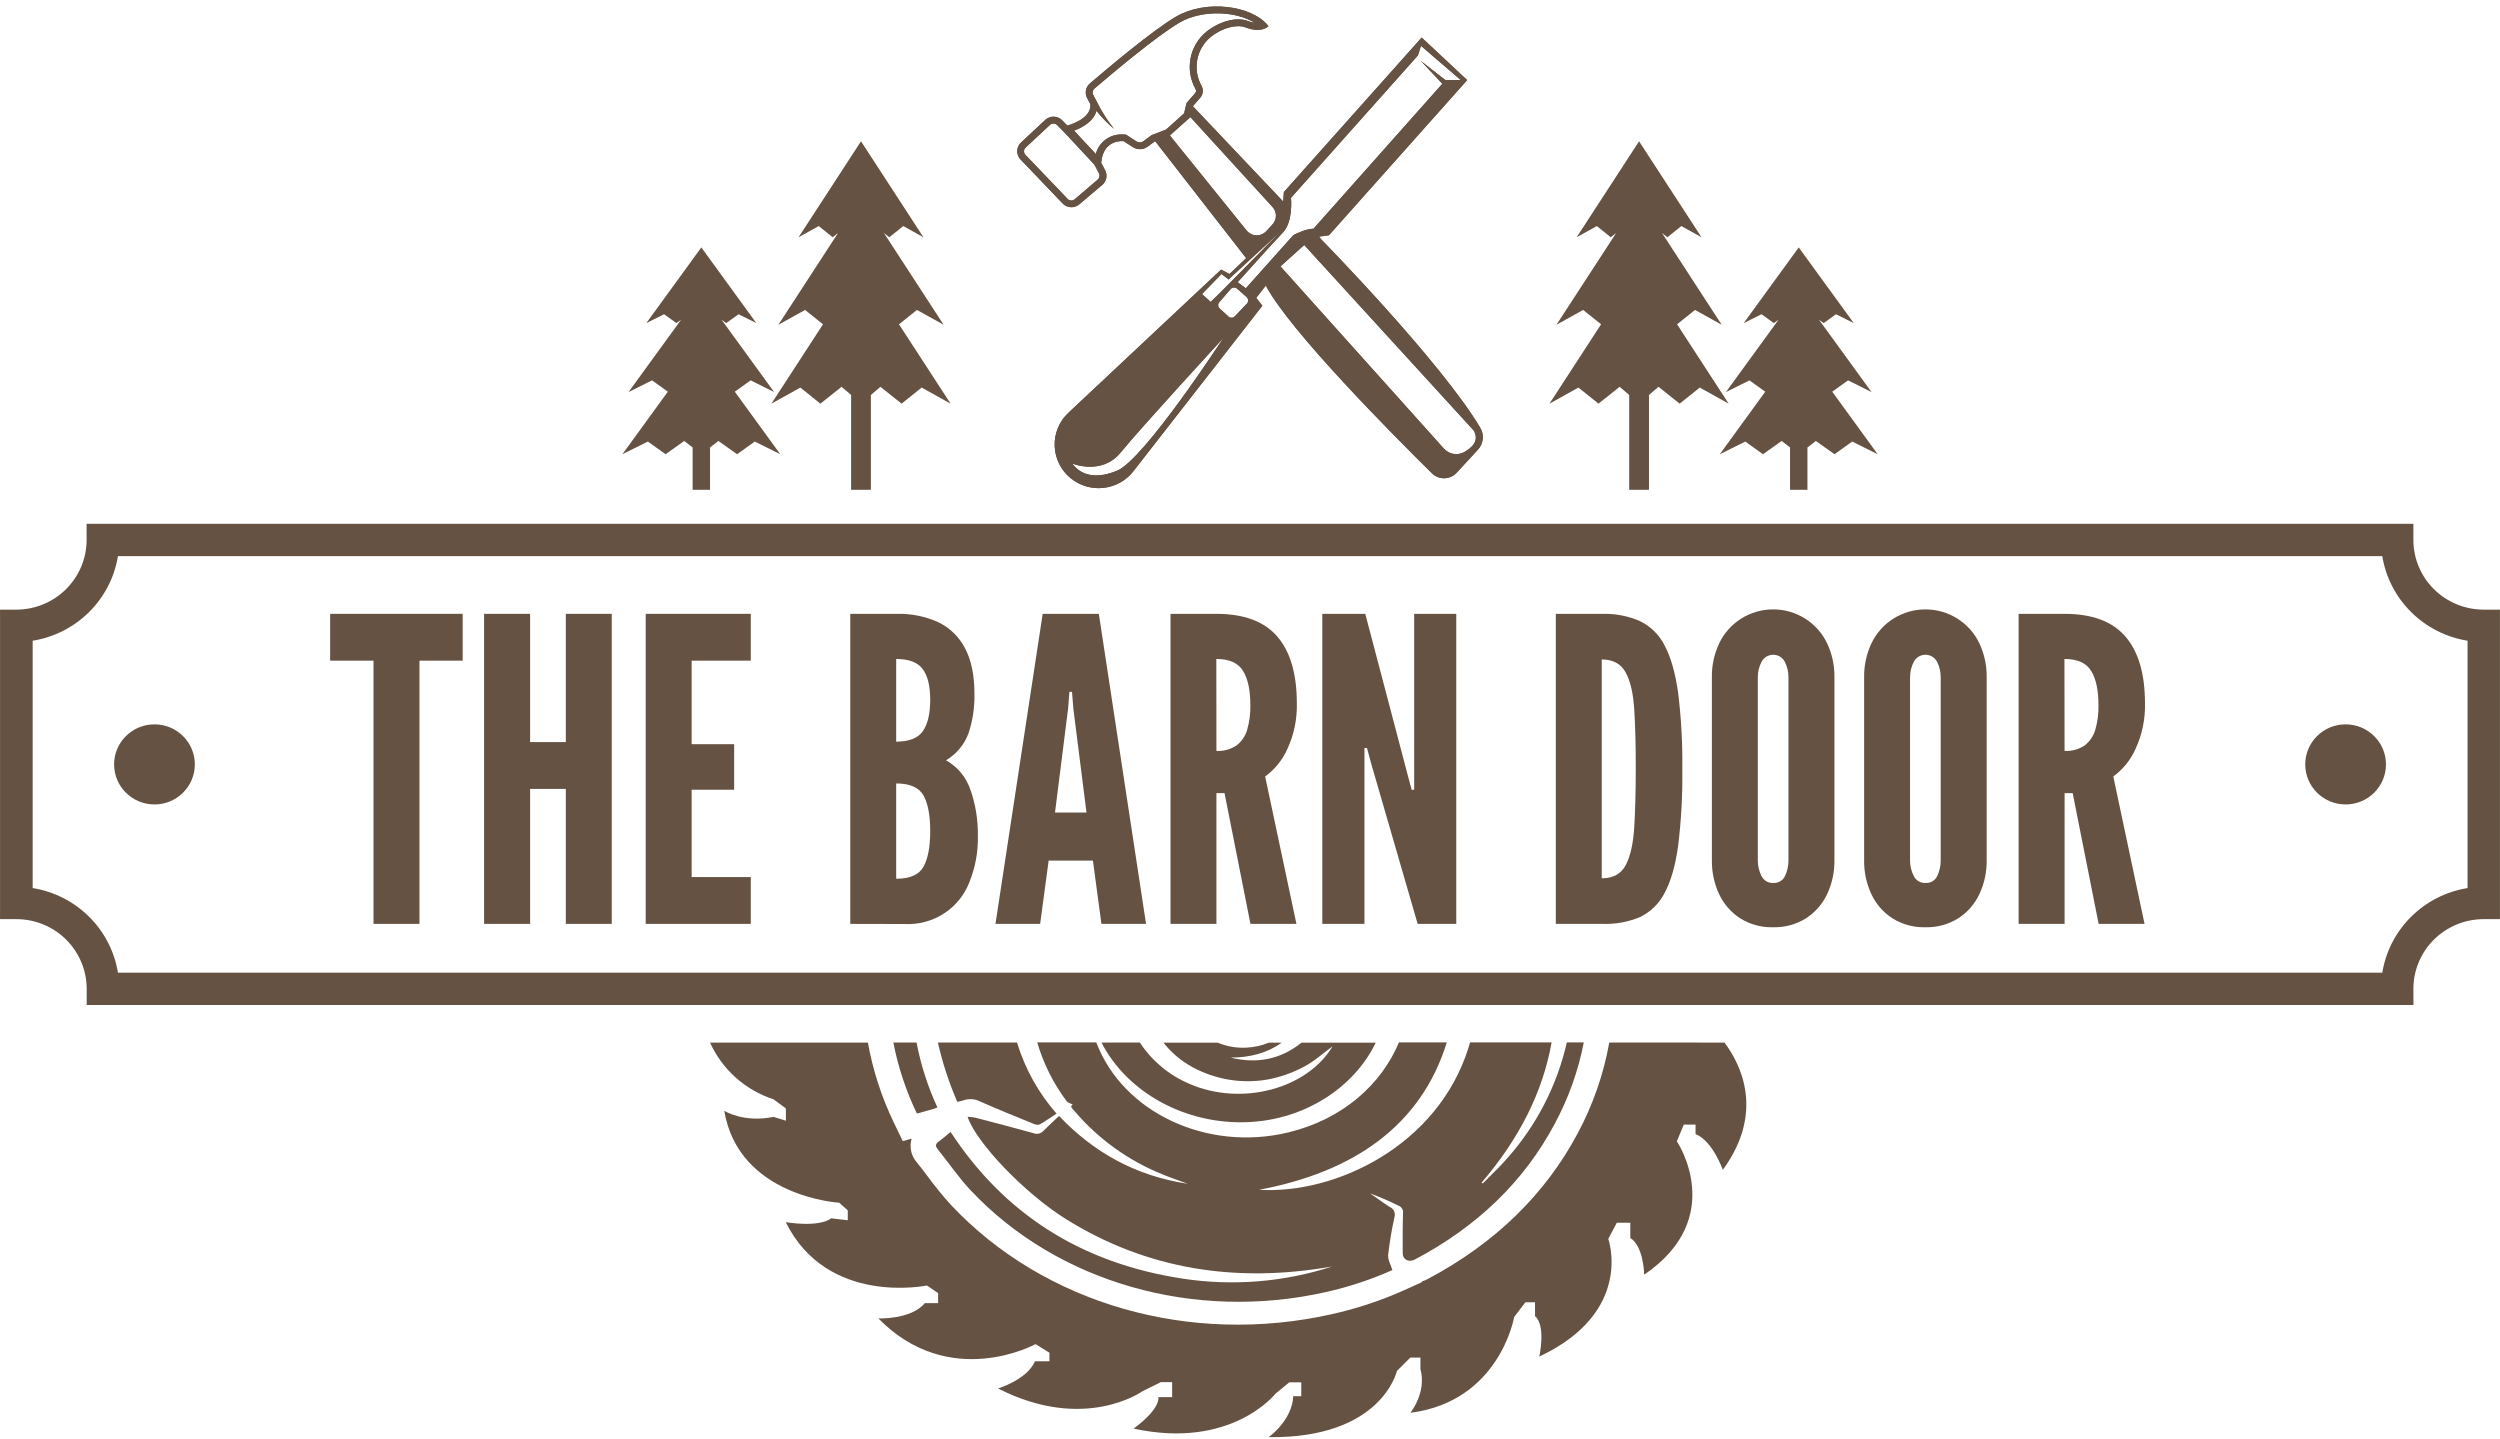 <svg width="139" height="80" viewBox="0 0 139 80" fill="none" xmlns="http://www.w3.org/2000/svg">
<path d="M40.855 21.778L41.734 21.148L43.042 21.799L40.118 17.777L40.379 17.963L41.064 17.472L42.051 17.963L39 13.765V13.75L38.995 13.756L38.988 13.75V13.765L35.936 17.963L36.923 17.472L37.608 17.963L37.87 17.777L34.946 21.799L36.253 21.148L37.132 21.778L34.605 25.255L36.022 24.55L37.005 25.255L38.042 24.518L38.51 24.878V27.233H39.478V24.878L39.944 24.518L40.982 25.255L41.966 24.55L43.383 25.255L40.855 21.778Z" fill="#655242"/>
<path d="M49.983 18.031L50.982 17.232L52.466 18.056L49.147 12.956L49.445 13.192L50.221 12.569L51.343 13.192L47.879 7.866V7.846L47.872 7.856L47.865 7.846V7.866L44.4 13.192L45.521 12.569L46.299 13.192L46.595 12.956L43.278 18.056L44.762 17.232L45.759 18.031L42.891 22.443L44.498 21.549L45.613 22.443L46.792 21.506L47.322 21.962V27.233H48.42V21.962L48.951 21.506L50.128 22.443L51.244 21.549L52.853 22.443L49.983 18.031Z" fill="#655242"/>
<path d="M98.148 21.778L97.269 21.148L95.962 21.799L98.887 17.777L98.625 17.963L97.939 17.472L96.951 17.963L100.004 13.765V13.75L100.009 13.756L100.016 13.75V13.765L103.068 17.963L102.081 17.472L101.396 17.963L101.135 17.777L104.057 21.799L102.751 21.148L101.872 21.778L104.399 25.255L102.982 24.55L101.999 25.255L100.962 24.518L100.494 24.878V27.233H99.526V24.878L99.06 24.518L98.022 25.255L97.038 24.55L95.621 25.255L98.148 21.778Z" fill="#655242"/>
<path d="M89.02 18.031L88.022 17.232L86.539 18.056L89.858 12.956L89.559 13.192L88.783 12.569L87.661 13.192L91.126 7.866V7.846L91.132 7.856L91.139 7.846V7.866L94.604 13.192L93.483 12.569L92.706 13.192L92.409 12.956L95.726 18.056L94.243 17.232L93.245 18.031L96.114 22.443L94.505 21.549L93.389 22.443L92.212 21.506L91.683 21.962V27.233H90.584V21.962L90.053 21.506L88.876 22.443L87.76 21.549L86.151 22.443L89.02 18.031Z" fill="#655242"/>
<path d="M61.445 9.467L61.227 9.051C61.333 7.708 62.474 7.849 62.474 7.849L62.989 8.179C63.111 8.258 63.256 8.299 63.403 8.294C63.549 8.29 63.691 8.241 63.809 8.155L64.227 7.849L69.287 14.353L68.36 15.235L67.891 14.99L59.402 22.953C59.149 23.19 58.95 23.477 58.819 23.797C58.687 24.116 58.626 24.46 58.639 24.805C58.651 25.15 58.739 25.488 58.894 25.797C59.049 26.106 59.269 26.378 59.539 26.596C59.792 26.801 60.084 26.953 60.397 27.044C60.71 27.135 61.039 27.163 61.363 27.125C61.687 27.088 62.001 26.987 62.285 26.828C62.569 26.669 62.818 26.455 63.018 26.198L70.189 16.996L69.846 16.562L70.38 15.874C71.698 18.403 77.577 24.302 79.618 26.317C79.709 26.407 79.817 26.477 79.936 26.524C80.055 26.571 80.182 26.594 80.31 26.591C80.438 26.588 80.564 26.559 80.681 26.507C80.797 26.454 80.902 26.379 80.989 26.285L82.169 25.007C82.321 24.845 82.415 24.638 82.44 24.418C82.464 24.198 82.416 23.976 82.303 23.785C80.086 20.068 73.478 13.328 73.478 13.328L73.336 13.158L73.891 13.078L81.575 4.453L79.046 2.088L71.383 10.677L71.347 11.207L66.323 5.905L66.736 5.431C66.814 5.341 66.862 5.229 66.874 5.112C66.886 4.994 66.862 4.875 66.804 4.771C66.556 4.327 66.473 3.812 66.569 3.313C66.665 2.815 66.933 2.365 67.329 2.043C67.959 1.546 68.753 1.335 69.244 1.522C70.171 1.875 70.528 1.45 70.528 1.45C69.601 0.284 67.036 -0.033 65.396 0.92C64.092 1.68 61.57 3.809 60.598 4.64C60.484 4.738 60.407 4.872 60.379 5.019C60.351 5.166 60.374 5.318 60.444 5.451L60.626 5.791C60.697 6.641 59.344 6.981 59.344 6.981L59.053 6.686C58.931 6.562 58.764 6.491 58.59 6.487C58.415 6.483 58.246 6.547 58.119 6.666L56.769 7.924C56.704 7.983 56.652 8.055 56.616 8.134C56.58 8.214 56.56 8.3 56.557 8.387C56.554 8.474 56.569 8.561 56.6 8.642C56.632 8.724 56.679 8.799 56.739 8.862L59.085 11.316C59.203 11.439 59.364 11.512 59.535 11.521C59.706 11.53 59.873 11.474 60.004 11.364L61.29 10.276C61.404 10.178 61.482 10.045 61.51 9.898C61.538 9.751 61.515 9.599 61.445 9.467ZM59.198 7.382L60.85 9.154L61.105 9.642C61.134 9.698 61.142 9.762 61.13 9.824C61.117 9.885 61.085 9.941 61.037 9.982L59.75 11.081C59.694 11.129 59.622 11.152 59.549 11.148C59.476 11.144 59.407 11.112 59.358 11.059L57.012 8.607C56.96 8.552 56.932 8.478 56.935 8.403C56.937 8.328 56.969 8.256 57.024 8.204L58.374 6.948C58.428 6.897 58.499 6.868 58.574 6.868C58.648 6.868 58.72 6.897 58.773 6.948L59.198 7.382ZM71.193 14.812L72.514 13.622L81.938 23.936C82.267 24.497 81.847 24.895 81.41 25.136C81.228 25.236 81.017 25.271 80.811 25.236C80.606 25.201 80.419 25.097 80.281 24.943L71.193 14.812ZM69.268 16.03L68.814 15.691C68.814 15.691 70.739 13.542 71.326 12.932C71.914 12.322 71.78 10.998 71.78 10.998L78.837 3.08L79.008 2.55L81.222 4.453H80.365L78.994 3.384L80.194 4.657L73.031 12.716C72.577 12.716 71.909 13.075 71.909 13.075L69.268 16.03ZM68.3 17.596L67.808 17.149C67.762 17.105 67.735 17.046 67.731 16.983C67.727 16.92 67.747 16.858 67.788 16.809L68.424 16.073C68.445 16.047 68.472 16.027 68.502 16.012C68.532 15.997 68.565 15.988 68.599 15.986C68.632 15.983 68.666 15.988 68.697 15.999C68.729 16.01 68.758 16.027 68.784 16.049L69.315 16.52C69.34 16.542 69.36 16.569 69.374 16.599C69.389 16.63 69.397 16.663 69.398 16.696C69.4 16.729 69.394 16.763 69.383 16.794C69.371 16.825 69.353 16.854 69.33 16.878L68.655 17.59C68.632 17.614 68.604 17.634 68.573 17.647C68.543 17.66 68.51 17.667 68.476 17.667C68.443 17.668 68.409 17.662 68.378 17.649C68.347 17.637 68.319 17.619 68.295 17.596H68.3ZM62.319 25.15C63.371 23.843 68.021 18.789 68.021 18.789C68.021 18.789 63.619 25.556 62.104 26.175C60.59 26.793 59.896 26.158 59.611 25.769C59.606 25.769 61.263 26.459 62.313 25.15H62.319ZM71.193 12.876C71.193 12.876 67.553 16.593 67.313 16.785L66.828 16.35L67.915 15.235L68.307 15.536L71.193 12.876ZM65.045 7.531L66.186 6.511L70.756 11.513C70.875 11.645 70.942 11.815 70.942 11.992C70.942 12.169 70.875 12.34 70.756 12.472L70.413 12.845C70.343 12.923 70.257 12.984 70.161 13.025C70.064 13.067 69.96 13.087 69.855 13.084C69.751 13.081 69.648 13.056 69.554 13.01C69.46 12.963 69.377 12.898 69.311 12.817L65.045 7.531ZM60.932 8.566L59.717 7.263C60.214 7.084 60.807 6.726 60.967 6.163C61.256 6.528 61.582 6.863 61.938 7.164C61.574 6.707 61.26 6.213 61.001 5.691L60.783 5.276C60.752 5.219 60.742 5.153 60.754 5.089C60.767 5.025 60.8 4.968 60.85 4.926C61.854 4.066 64.325 1.987 65.595 1.248C66.806 0.543 68.706 0.599 69.76 1.27C69.632 1.249 69.507 1.215 69.387 1.168C68.758 0.929 67.844 1.168 67.094 1.748C66.627 2.124 66.308 2.652 66.195 3.238C66.081 3.825 66.18 4.432 66.474 4.953C66.494 4.989 66.503 5.03 66.499 5.071C66.495 5.112 66.478 5.151 66.451 5.182L65.972 5.728L65.835 6.304L64.836 7.203L64.034 7.512L63.573 7.852C63.517 7.893 63.451 7.915 63.382 7.917C63.313 7.919 63.245 7.901 63.187 7.864L62.606 7.487L62.519 7.475C62.472 7.473 62.424 7.473 62.377 7.475C62.044 7.467 61.719 7.572 61.455 7.772C61.191 7.972 61.003 8.256 60.924 8.576L60.932 8.566Z" fill="#655242"/>
<path d="M51.948 61.642C51.999 61.626 52.049 61.604 52.12 61.575C51.587 60.423 51.198 59.211 50.961 57.966H49.671C49.936 59.331 50.376 60.658 50.98 61.914L51.948 61.642Z" fill="#655242"/>
<path d="M53.526 61.193C53.687 61.131 53.86 61.104 54.032 61.115C54.205 61.126 54.373 61.174 54.525 61.256C55.495 61.686 56.482 62.082 57.467 62.485C57.573 62.538 57.695 62.55 57.81 62.519C58.132 62.333 58.435 62.119 58.743 61.917C57.738 60.769 56.989 59.422 56.547 57.966H52.147C52.403 59.094 52.763 60.197 53.224 61.259C53.326 61.244 53.427 61.222 53.526 61.193V61.193Z" fill="#655242"/>
<path d="M77.991 69.692C77.991 70.032 78.334 70.202 78.661 70.032C82.114 68.21 84.737 65.7 86.452 62.466C87.212 61.052 87.754 59.533 88.058 57.959H87.115C86.572 60.355 85.427 62.576 83.788 64.417C83.37 64.898 82.894 65.34 82.443 65.8L82.376 65.756C84.489 63.289 85.787 60.688 86.269 57.956H81.735C81.706 58.063 81.675 58.171 81.641 58.278C79.927 63.691 74.273 66.414 69.999 66.152C75.221 65.177 78.995 62.622 80.443 57.956H77.781C76.811 60.284 74.662 62.235 71.612 62.967C67.095 64.048 62.429 61.851 60.952 57.956H57.669C58.014 59.134 58.568 60.242 59.306 61.227C59.371 61.315 59.528 61.351 59.648 61.411C59.451 61.525 59.636 61.648 59.741 61.773C61.068 63.334 62.76 64.548 64.671 65.309C65.12 65.496 65.584 65.649 66.041 65.819C63.14 65.381 60.81 64.074 58.884 62.048C58.579 62.337 58.284 62.602 58.007 62.882C57.94 62.955 57.853 63.006 57.756 63.028C57.66 63.05 57.559 63.042 57.467 63.005C56.389 62.707 55.306 62.423 54.223 62.141C54.083 62.114 53.941 62.098 53.798 62.092C54.251 63.494 56.95 66.341 59.282 67.79C63.773 70.586 68.737 71.359 74.074 70.415C71.399 71.284 68.555 71.517 65.772 71.094C60.02 70.224 55.781 67.41 52.854 62.937C52.628 63.12 52.429 63.3 52.208 63.457C52.02 63.589 51.986 63.707 52.131 63.889C52.75 64.655 53.298 65.472 53.977 66.191C58.809 71.317 66.411 73.482 73.709 71.841C74.984 71.558 76.226 71.147 77.417 70.615C77.326 70.316 77.155 70.037 77.181 69.776C77.261 69.067 77.379 68.363 77.534 67.666C77.566 67.558 77.558 67.442 77.51 67.339C77.462 67.236 77.378 67.154 77.273 67.109C76.896 66.873 76.542 66.599 76.177 66.351C76.712 66.55 77.237 66.777 77.748 67.031C77.832 67.06 77.904 67.116 77.951 67.191C77.999 67.266 78.019 67.354 78.008 67.442C77.983 68.209 77.988 68.95 77.991 69.692Z" fill="#655242"/>
<path d="M89.475 57.966C89.161 59.727 88.57 61.429 87.722 63.008C85.911 66.419 83.096 69.147 79.377 71.115C79.272 71.171 79.162 71.218 79.048 71.254L79.059 71.288L78.043 71.747C76.758 72.322 75.418 72.764 74.043 73.069C66.185 74.837 58.08 72.517 52.892 67.014C52.427 66.504 51.99 65.969 51.583 65.413C51.386 65.151 51.187 64.889 50.981 64.635C50.822 64.457 50.712 64.242 50.66 64.01C50.609 63.778 50.618 63.536 50.687 63.309L50.195 63.448L49.693 62.407C49.014 60.998 48.531 59.506 48.255 57.969H39.48C39.814 58.71 40.301 59.373 40.909 59.916C41.517 60.459 42.233 60.87 43.01 61.122L43.696 61.632V62.311L43.01 62.099C41.316 62.439 40.269 61.759 40.269 61.759C41.071 66.553 46.66 66.871 46.66 66.871L47.136 67.296V67.845L46.215 67.74C45.502 68.27 43.687 67.952 43.687 67.952C46.007 72.639 51.537 71.473 51.537 71.473L52.16 71.898V72.454H51.423C50.649 73.382 48.836 73.304 48.836 73.304C52.82 77.355 57.575 74.733 57.575 74.733L58.348 75.211V75.686H57.546C57.1 76.72 55.49 77.197 55.49 77.197C60.306 79.66 63.517 77.355 63.517 77.355L64.545 76.846H65.171V77.68H64.412C64.456 78.436 63.029 79.429 63.029 79.429C68.471 80.618 70.923 77.483 70.923 77.483L71.682 76.859H72.35V77.627H71.905C71.845 78.987 70.534 79.906 70.534 79.906C76.836 79.984 77.669 76.224 77.669 76.224L78.413 75.483H78.976V76.118C79.336 77.413 78.419 78.552 78.419 78.552C83.389 77.916 84.187 73.227 84.187 73.227L84.811 72.406H85.347V73.175C85.971 73.705 85.584 75.426 85.584 75.426C90.877 72.937 89.42 68.883 89.42 68.883L89.895 67.983H90.645V68.832C91.389 69.283 91.418 70.872 91.418 70.872C96.086 67.694 93.233 63.455 93.233 63.455L93.618 62.527H94.273V63.057C95.224 63.428 95.789 65.044 95.789 65.044C98.138 61.827 96.78 59.166 95.882 57.967L89.475 57.966Z" fill="#655242"/>
<path d="M69.417 62.389C72.567 62.245 75.298 60.454 76.49 57.971H72.363L72.329 58C71.204 58.89 69.89 59.167 68.422 58.802C69.487 58.802 70.451 58.552 71.268 57.971H70.553C70.158 58.134 69.737 58.227 69.309 58.248C68.759 58.279 68.208 58.184 67.7 57.971H64.688C65.125 58.528 65.672 58.99 66.295 59.33C66.924 59.671 67.606 59.906 68.312 60.027C69.018 60.145 69.738 60.145 70.444 60.027C71.15 59.898 71.832 59.663 72.466 59.329C73.072 59.016 73.579 58.547 74.093 58.173C72.671 60.552 69.023 61.525 66.117 60.255C64.995 59.777 64.041 58.98 63.376 57.966H61.242C62.668 60.743 65.917 62.551 69.417 62.389Z" fill="#655242"/>
<path d="M134.189 55.879H4.82V54.978C4.819 53.95 4.406 52.965 3.673 52.238C2.939 51.512 1.945 51.104 0.908 51.105H0.002V33.896H0.908C1.944 33.895 2.937 33.486 3.669 32.76C4.402 32.034 4.814 31.05 4.815 30.022V29.122H134.184V30.022C134.185 31.05 134.596 32.035 135.329 32.761C136.062 33.487 137.055 33.895 138.09 33.896H138.997V51.105H138.09C137.055 51.105 136.062 51.513 135.329 52.24C134.596 52.966 134.185 53.951 134.184 54.978L134.189 55.879ZM6.558 54.079H132.455C132.648 52.901 133.209 51.813 134.06 50.969C134.911 50.125 136.008 49.568 137.196 49.376V35.624C136.008 35.433 134.911 34.876 134.06 34.032C133.209 33.188 132.648 32.1 132.455 30.922H6.558C6.365 32.1 5.803 33.188 4.952 34.032C4.101 34.876 3.004 35.433 1.817 35.624V49.376C3.004 49.568 4.101 50.125 4.952 50.969C5.803 51.813 6.365 52.901 6.558 54.079V54.079Z" fill="#655242"/>
<path d="M8.588 44.727C9.828 44.727 10.833 43.73 10.833 42.5C10.833 41.271 9.828 40.274 8.588 40.274C7.349 40.274 6.344 41.271 6.344 42.5C6.344 43.73 7.349 44.727 8.588 44.727Z" fill="#655242"/>
<path d="M130.416 44.727C131.655 44.727 132.66 43.73 132.66 42.5C132.66 41.271 131.655 40.274 130.416 40.274C129.176 40.274 128.171 41.271 128.171 42.5C128.171 43.73 129.176 44.727 130.416 44.727Z" fill="#655242"/>
<path d="M20.767 51.368V36.732H18.356V34.13H25.724V36.732H23.322V51.368H20.767Z" fill="#655242"/>
<path d="M26.916 51.368V34.13H29.474V41.26H31.46V34.13H34.013V51.368H31.46V43.863H29.474V51.368H26.916Z" fill="#655242"/>
<path d="M35.901 51.368V34.13H41.743V36.732H38.455V41.377H40.819V43.909H38.455V48.765H41.743V51.368H35.901Z" fill="#655242"/>
<path d="M47.275 51.368V34.13H49.877C50.664 34.111 51.447 34.269 52.164 34.592C52.806 34.901 53.329 35.41 53.653 36.04C54.005 36.699 54.18 37.548 54.179 38.59C54.193 39.325 54.084 40.058 53.855 40.758C53.625 41.392 53.18 41.927 52.596 42.271C53.238 42.63 53.722 43.213 53.955 43.907C54.245 44.738 54.385 45.613 54.369 46.492C54.387 47.365 54.228 48.231 53.901 49.042C53.628 49.758 53.132 50.37 52.485 50.79C51.839 51.209 51.075 51.414 50.303 51.375L47.275 51.368ZM49.828 41.236C50.547 41.236 51.042 41.04 51.312 40.649C51.583 40.258 51.719 39.68 51.72 38.914C51.72 38.142 51.58 37.569 51.3 37.196C51.021 36.825 50.529 36.639 49.828 36.639V41.236ZM49.828 48.858C50.601 48.858 51.109 48.631 51.353 48.178C51.598 47.725 51.72 47.071 51.72 46.215C51.72 45.346 51.598 44.688 51.353 44.239C51.109 43.79 50.601 43.563 49.828 43.559V48.858Z" fill="#655242"/>
<path d="M55.348 51.368L57.973 34.13H61.095L63.72 51.368H61.239L60.766 47.85H58.305L57.832 51.368H55.348ZM58.658 45.177H60.409L59.676 39.383L59.604 38.469H59.46L59.388 39.383L58.658 45.177Z" fill="#655242"/>
<path d="M65.08 51.368V34.13H67.633C69.164 34.13 70.291 34.55 71.016 35.389C71.74 36.229 72.103 37.466 72.104 39.101C72.126 39.967 71.95 40.827 71.59 41.617C71.32 42.235 70.89 42.772 70.342 43.172L72.081 51.368H69.525L68.084 44.098H67.633V51.368H65.08ZM67.633 41.752C68.032 41.774 68.427 41.665 68.757 41.441C69.045 41.217 69.252 40.906 69.348 40.556C69.473 40.114 69.53 39.655 69.52 39.196C69.52 38.376 69.384 37.744 69.112 37.301C68.84 36.858 68.345 36.638 67.628 36.639L67.633 41.752Z" fill="#655242"/>
<path d="M73.52 51.368V34.13H75.909L78.274 43.112L78.486 43.909H78.628V34.13H80.969V51.368H78.822L76.218 42.385L76.003 41.588H75.863V51.368H73.52Z" fill="#655242"/>
<path d="M86.502 51.368V34.13H89.103C89.819 34.111 90.529 34.249 91.185 34.535C91.779 34.827 92.26 35.305 92.556 35.894C92.898 36.534 93.149 37.414 93.306 38.532C93.477 39.936 93.554 41.351 93.537 42.765C93.555 44.185 93.478 45.604 93.306 47.014C93.152 48.127 92.902 49.002 92.556 49.64C92.26 50.227 91.779 50.701 91.185 50.989C90.527 51.264 89.817 51.393 89.103 51.368H86.502ZM89.057 48.834C89.687 48.834 90.132 48.588 90.392 48.097C90.651 47.605 90.808 46.901 90.865 45.986C90.919 45.07 90.947 43.983 90.948 42.724C90.95 41.466 90.922 40.379 90.865 39.463C90.81 38.557 90.65 37.864 90.386 37.386C90.123 36.907 89.679 36.666 89.057 36.666V48.834Z" fill="#655242"/>
<path d="M98.586 51.555C97.942 51.573 97.306 51.401 96.76 51.062C96.251 50.734 95.846 50.272 95.589 49.727C95.31 49.132 95.171 48.482 95.181 47.826V37.67C95.169 37.013 95.309 36.361 95.589 35.765C95.858 35.202 96.282 34.726 96.813 34.392C97.344 34.059 97.96 33.882 98.588 33.882C99.216 33.882 99.832 34.059 100.362 34.392C100.893 34.726 101.318 35.202 101.586 35.765C101.865 36.359 102.005 37.008 101.994 37.663V47.82C102.005 48.475 101.866 49.125 101.586 49.72C101.33 50.265 100.924 50.727 100.416 51.056C99.869 51.397 99.232 51.571 98.586 51.555V51.555ZM98.586 49.093C98.724 49.102 98.861 49.07 98.979 49C99.097 48.929 99.191 48.825 99.248 48.7C99.377 48.427 99.442 48.128 99.438 47.826V37.67C99.442 37.367 99.372 37.068 99.236 36.797C99.175 36.678 99.082 36.579 98.968 36.51C98.854 36.441 98.722 36.404 98.589 36.404C98.455 36.404 98.324 36.441 98.21 36.51C98.095 36.579 98.003 36.678 97.942 36.797C97.802 37.067 97.73 37.367 97.734 37.67V47.826C97.73 48.129 97.799 48.429 97.935 48.7C97.992 48.822 98.085 48.924 98.2 48.994C98.316 49.064 98.451 49.098 98.586 49.093V49.093Z" fill="#655242"/>
<path d="M107.051 51.555C106.406 51.573 105.771 51.401 105.224 51.062C104.716 50.734 104.311 50.272 104.054 49.727C103.775 49.132 103.635 48.482 103.646 47.826V37.67C103.634 37.013 103.774 36.361 104.054 35.765C104.323 35.202 104.747 34.726 105.278 34.392C105.809 34.059 106.424 33.882 107.053 33.882C107.681 33.882 108.296 34.059 108.827 34.392C109.358 34.726 109.783 35.202 110.051 35.765C110.33 36.359 110.47 37.008 110.459 37.663V47.82C110.47 48.475 110.33 49.125 110.051 49.72C109.795 50.265 109.39 50.728 108.881 51.056C108.334 51.398 107.697 51.572 107.051 51.555V51.555ZM107.051 49.093C107.189 49.102 107.326 49.07 107.445 49C107.563 48.929 107.657 48.825 107.714 48.7C107.842 48.426 107.906 48.128 107.903 47.826V37.67C107.906 37.367 107.838 37.068 107.702 36.797C107.641 36.679 107.548 36.58 107.434 36.51C107.319 36.441 107.188 36.404 107.054 36.404C106.92 36.404 106.789 36.441 106.675 36.51C106.561 36.58 106.468 36.679 106.407 36.797C106.267 37.067 106.196 37.367 106.199 37.67V47.826C106.195 48.13 106.264 48.429 106.402 48.7C106.459 48.822 106.551 48.924 106.666 48.994C106.782 49.064 106.916 49.098 107.051 49.093V49.093Z" fill="#655242"/>
<path d="M112.235 51.368V34.13H114.79C116.319 34.13 117.446 34.55 118.171 35.389C118.896 36.229 119.26 37.466 119.261 39.101C119.283 39.967 119.107 40.827 118.747 41.617C118.477 42.235 118.046 42.772 117.499 43.172L119.237 51.368H116.684L115.241 44.098H114.792V51.368H112.235ZM114.79 41.752C115.189 41.774 115.583 41.665 115.913 41.441C116.2 41.217 116.407 40.906 116.504 40.556C116.628 40.114 116.686 39.655 116.675 39.196C116.675 38.376 116.539 37.744 116.267 37.301C115.995 36.858 115.501 36.638 114.783 36.639L114.79 41.752Z" fill="#655242"/>
<path d="M61.445 9.467L61.227 9.051C61.333 7.708 62.474 7.849 62.474 7.849L62.989 8.179C63.111 8.258 63.256 8.299 63.403 8.294C63.549 8.29 63.691 8.241 63.809 8.155L64.227 7.849L69.287 14.353L68.36 15.235L67.891 14.99L59.402 22.953C59.149 23.19 58.95 23.477 58.819 23.797C58.687 24.116 58.626 24.46 58.639 24.805C58.651 25.15 58.739 25.488 58.894 25.797C59.049 26.106 59.269 26.378 59.539 26.596C59.792 26.801 60.084 26.953 60.397 27.044C60.71 27.135 61.039 27.163 61.363 27.125C61.687 27.088 62.001 26.987 62.285 26.828C62.569 26.669 62.818 26.455 63.018 26.198L70.189 16.996L69.846 16.562L70.38 15.874C71.698 18.403 77.577 24.302 79.618 26.317C79.709 26.407 79.817 26.477 79.936 26.524C80.055 26.571 80.182 26.594 80.31 26.591C80.438 26.588 80.564 26.559 80.681 26.507C80.797 26.454 80.902 26.379 80.989 26.285L82.169 25.007C82.321 24.845 82.415 24.638 82.44 24.418C82.464 24.198 82.416 23.976 82.303 23.785C80.086 20.068 73.478 13.328 73.478 13.328L73.336 13.158L73.891 13.078L81.575 4.453L79.046 2.088L71.383 10.677L71.347 11.207L66.323 5.905L66.736 5.431C66.814 5.341 66.862 5.229 66.874 5.112C66.886 4.994 66.862 4.875 66.804 4.771C66.556 4.327 66.473 3.812 66.569 3.313C66.665 2.815 66.933 2.365 67.329 2.043C67.959 1.546 68.753 1.335 69.244 1.522C70.171 1.875 70.528 1.45 70.528 1.45C69.601 0.284 67.036 -0.033 65.396 0.92C64.092 1.68 61.57 3.809 60.598 4.64C60.484 4.738 60.407 4.872 60.379 5.019C60.351 5.166 60.374 5.318 60.444 5.451L60.626 5.791C60.697 6.641 59.344 6.981 59.344 6.981L59.053 6.686C58.931 6.562 58.764 6.491 58.59 6.487C58.415 6.483 58.246 6.547 58.119 6.666L56.769 7.924C56.704 7.983 56.652 8.055 56.616 8.134C56.58 8.214 56.56 8.3 56.557 8.387C56.554 8.474 56.569 8.561 56.6 8.642C56.632 8.724 56.679 8.799 56.739 8.862L59.085 11.316C59.203 11.439 59.364 11.512 59.535 11.521C59.706 11.53 59.873 11.474 60.004 11.364L61.29 10.276C61.404 10.178 61.482 10.045 61.51 9.898C61.538 9.751 61.515 9.599 61.445 9.467ZM59.198 7.382L60.85 9.154L61.105 9.642C61.134 9.698 61.142 9.762 61.13 9.824C61.117 9.885 61.085 9.941 61.037 9.982L59.75 11.081C59.694 11.129 59.622 11.152 59.549 11.148C59.476 11.144 59.407 11.112 59.358 11.059L57.012 8.607C56.96 8.552 56.932 8.478 56.935 8.403C56.937 8.328 56.969 8.256 57.024 8.204L58.374 6.948C58.428 6.897 58.499 6.868 58.574 6.868C58.648 6.868 58.72 6.897 58.773 6.948L59.198 7.382ZM71.193 14.812L72.514 13.622L81.938 23.936C82.267 24.497 81.847 24.895 81.41 25.136C81.228 25.236 81.017 25.271 80.811 25.236C80.606 25.201 80.419 25.097 80.281 24.943L71.193 14.812ZM69.268 16.03L68.814 15.691C68.814 15.691 70.739 13.542 71.326 12.932C71.914 12.322 71.78 10.998 71.78 10.998L78.837 3.08L79.008 2.55L81.222 4.453H80.365L78.994 3.384L80.194 4.657L73.031 12.716C72.577 12.716 71.909 13.075 71.909 13.075L69.268 16.03ZM68.3 17.596L67.808 17.149C67.762 17.105 67.735 17.046 67.731 16.983C67.727 16.92 67.747 16.858 67.788 16.809L68.424 16.073C68.445 16.047 68.472 16.027 68.502 16.012C68.532 15.997 68.565 15.988 68.599 15.986C68.632 15.983 68.666 15.988 68.697 15.999C68.729 16.01 68.758 16.027 68.784 16.049L69.315 16.52C69.34 16.542 69.36 16.569 69.374 16.599C69.389 16.63 69.397 16.663 69.398 16.696C69.4 16.729 69.394 16.763 69.383 16.794C69.371 16.825 69.353 16.854 69.33 16.878L68.655 17.59C68.632 17.614 68.604 17.634 68.573 17.647C68.543 17.66 68.51 17.667 68.476 17.667C68.443 17.668 68.409 17.662 68.378 17.649C68.347 17.637 68.319 17.619 68.295 17.596H68.3ZM62.319 25.15C63.371 23.843 68.021 18.789 68.021 18.789C68.021 18.789 63.619 25.556 62.104 26.175C60.59 26.793 59.896 26.158 59.611 25.769C59.606 25.769 61.263 26.459 62.313 25.15H62.319ZM71.193 12.876C71.193 12.876 67.553 16.593 67.313 16.785L66.828 16.35L67.915 15.235L68.307 15.536L71.193 12.876ZM65.045 7.531L66.186 6.511L70.756 11.513C70.875 11.645 70.942 11.815 70.942 11.992C70.942 12.169 70.875 12.34 70.756 12.472L70.413 12.845C70.343 12.923 70.257 12.984 70.161 13.025C70.064 13.067 69.96 13.087 69.855 13.084C69.751 13.081 69.648 13.056 69.554 13.01C69.46 12.963 69.377 12.898 69.311 12.817L65.045 7.531ZM60.932 8.566L59.717 7.263C60.214 7.084 60.807 6.726 60.967 6.163C61.256 6.528 61.582 6.863 61.938 7.164C61.574 6.707 61.26 6.213 61.001 5.691L60.783 5.276C60.752 5.219 60.742 5.153 60.754 5.089C60.767 5.025 60.8 4.968 60.85 4.926C61.854 4.066 64.325 1.987 65.595 1.248C66.806 0.543 68.706 0.599 69.76 1.27C69.632 1.249 69.507 1.215 69.387 1.168C68.758 0.929 67.844 1.168 67.094 1.748C66.627 2.124 66.308 2.652 66.195 3.238C66.081 3.825 66.18 4.432 66.474 4.953C66.494 4.989 66.503 5.03 66.499 5.071C66.495 5.112 66.478 5.151 66.451 5.182L65.972 5.728L65.835 6.304L64.836 7.203L64.034 7.512L63.573 7.852C63.517 7.893 63.451 7.915 63.382 7.917C63.313 7.919 63.245 7.901 63.187 7.864L62.606 7.487L62.519 7.475C62.472 7.473 62.424 7.473 62.377 7.475C62.044 7.467 61.719 7.572 61.455 7.772C61.191 7.972 61.003 8.256 60.924 8.576L60.932 8.566Z" fill="#655242"/>
</svg>
